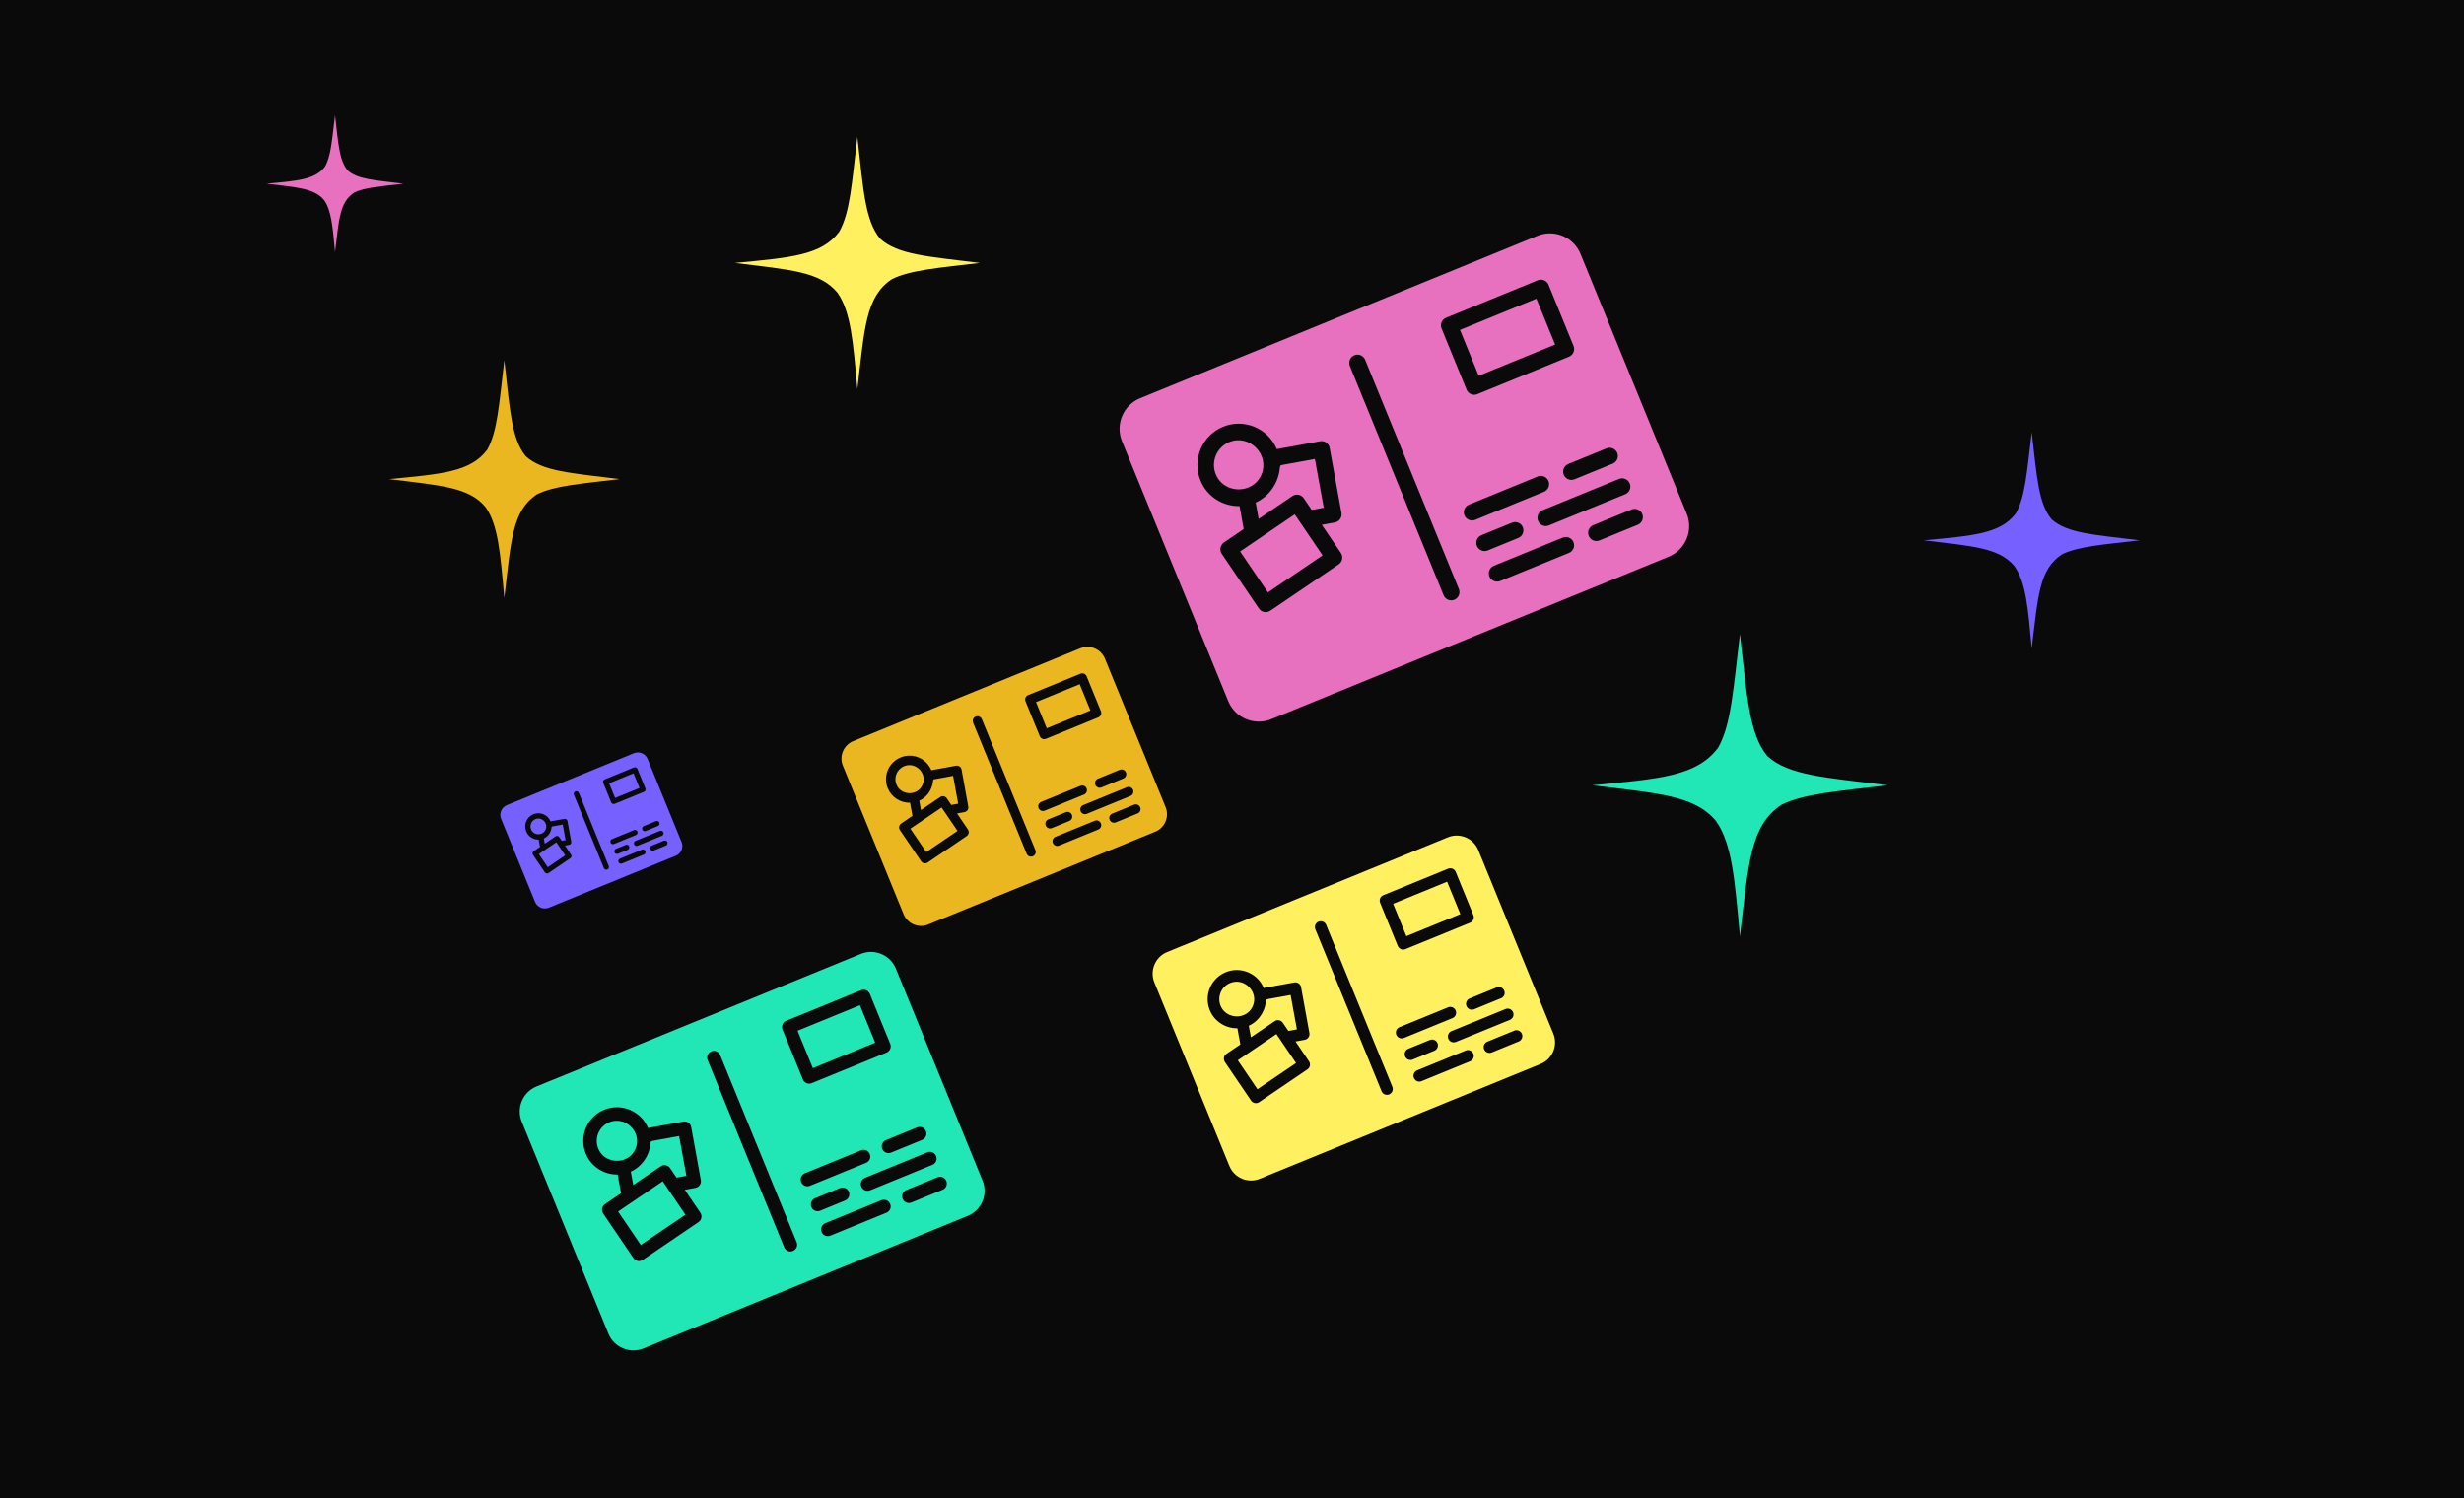 <svg width="342" height="208" viewBox="0 0 342 208" fill="none" xmlns="http://www.w3.org/2000/svg">
<rect width="342" height="208" fill="#0A0A0A"/>
<path fill-rule="evenodd" clip-rule="evenodd" d="M218.404 48.016C218.644 48.603 218.363 49.271 217.777 49.511L205.049 54.714C204.463 54.954 203.795 54.673 203.555 54.087L200.086 45.602C199.846 45.015 200.127 44.347 200.713 44.108L213.441 38.904C214.027 38.664 214.695 38.945 214.935 39.532L218.404 48.016ZM223.847 64.359L218.544 66.527C217.957 66.767 217.289 66.487 217.05 65.9C216.81 65.314 217.09 64.646 217.677 64.406L222.98 62.238C223.566 61.998 224.234 62.278 224.474 62.865C224.714 63.451 224.434 64.119 223.847 64.359ZM225.581 68.602L214.975 72.938C214.389 73.177 213.721 72.897 213.481 72.311C213.241 71.724 213.521 71.056 214.108 70.817L224.714 66.481C225.301 66.241 225.969 66.521 226.208 67.107C226.448 67.694 226.168 68.362 225.581 68.602ZM227.316 72.844L222.013 75.012C221.426 75.252 220.758 74.972 220.518 74.385C220.279 73.798 220.559 73.131 221.145 72.891L226.448 70.723C227.035 70.483 227.703 70.763 227.943 71.35C228.183 71.937 227.902 72.605 227.316 72.844ZM217.77 76.747L208.225 80.649C207.638 80.889 206.97 80.609 206.73 80.022C206.49 79.435 206.771 78.767 207.357 78.528L216.903 74.625C217.49 74.385 218.157 74.666 218.397 75.252C218.637 75.839 218.357 76.507 217.77 76.747ZM202.488 81.756C202.728 82.343 202.448 83.011 201.861 83.25C201.274 83.49 200.607 83.21 200.367 82.623L187.359 50.805C187.119 50.218 187.399 49.55 187.986 49.31C188.573 49.071 189.241 49.351 189.48 49.938L202.488 81.756ZM184.553 62.173L186.194 71.191C186.293 71.733 185.993 72.255 185.502 72.456C185.428 72.485 185.352 72.508 185.272 72.522L183.466 72.852L186.109 76.746C186.28 76.999 186.343 77.307 186.286 77.606C186.23 77.904 186.056 78.168 185.804 78.338L176.324 84.771C176.256 84.818 176.185 84.854 176.112 84.883C175.621 85.084 175.041 84.923 174.732 84.466L169.585 76.881C169.415 76.63 169.351 76.321 169.408 76.022C169.465 75.725 169.639 75.459 169.89 75.29L172.626 73.432L172.048 70.252C169.749 70.296 167.548 68.959 166.628 66.707C165.432 63.783 166.839 60.432 169.763 59.236C172.676 58.045 176.012 59.439 177.218 62.342L183.221 61.249C183.843 61.137 184.44 61.549 184.554 62.173L184.553 62.173ZM205.623 74.285L209.866 72.551C210.452 72.311 211.12 72.591 211.36 73.178C211.6 73.764 211.319 74.432 210.733 74.672L206.49 76.406C205.904 76.646 205.236 76.366 204.996 75.779C204.756 75.193 205.037 74.525 205.623 74.285ZM203.889 70.043L213.434 66.14C214.021 65.901 214.689 66.181 214.929 66.767C215.169 67.354 214.888 68.022 214.302 68.262L204.756 72.164C204.169 72.404 203.502 72.123 203.262 71.537C203.022 70.951 203.302 70.283 203.889 70.043ZM213.394 32.734L158.243 55.281C155.903 56.237 154.778 58.918 155.734 61.258L170.476 97.318C171.433 99.658 174.113 100.783 176.453 99.826L231.605 77.28C233.945 76.323 235.069 73.643 234.113 71.303L219.371 35.243C218.414 32.903 215.734 31.778 213.394 32.734V32.734Z" fill="#E771BE"/>
<path fill-rule="evenodd" clip-rule="evenodd" d="M177.674 64.736C177.65 64.811 177.643 64.92 177.625 65.08C177.511 66.181 177.067 67.244 176.381 68.113C175.827 68.816 175.105 69.393 174.287 69.762L174.699 72.027C174.699 72.027 179.371 68.857 179.391 68.85C179.511 68.77 179.645 68.712 179.784 68.684C180.082 68.622 180.39 68.681 180.642 68.847C180.768 68.929 180.879 69.036 180.964 69.163L182.061 70.779L183.735 70.474L182.503 63.71C181.327 63.925 180.152 64.139 178.975 64.353C178.673 64.408 178.369 64.462 178.067 64.518C177.803 64.568 177.715 64.6 177.674 64.736" fill="#E771BE"/>
<path fill-rule="evenodd" clip-rule="evenodd" d="M172.712 67.841C173.695 67.622 174.589 66.989 175.06 65.932C176.299 63.153 173.43 60.213 170.63 61.357C168.874 62.075 168.031 64.086 168.749 65.84C169.43 67.506 171.177 68.181 172.712 67.841" fill="#E771BE"/>
<path fill-rule="evenodd" clip-rule="evenodd" d="M175.601 74.185L175.599 74.186L172.124 76.544L175.984 82.233L183.57 77.087L179.71 71.397L175.601 74.185Z" fill="#E771BE"/>
<path fill-rule="evenodd" clip-rule="evenodd" d="M205.243 52.159L215.848 47.824L213.247 41.46L202.641 45.796L205.243 52.159Z" fill="#E771BE"/>
<path fill-rule="evenodd" clip-rule="evenodd" d="M89.581 109.438C89.657 109.625 89.568 109.839 89.38 109.915L85.313 111.578C85.126 111.654 84.912 111.565 84.835 111.377L83.727 108.666C83.65 108.479 83.74 108.265 83.927 108.189L87.995 106.526C88.182 106.449 88.395 106.539 88.472 106.726L89.581 109.438ZM91.32 114.66L89.625 115.353C89.438 115.429 89.224 115.34 89.148 115.153C89.071 114.965 89.161 114.752 89.348 114.675L91.043 113.982C91.23 113.906 91.444 113.995 91.52 114.183C91.597 114.37 91.507 114.583 91.32 114.66ZM91.874 116.016L88.485 117.401C88.297 117.478 88.084 117.388 88.007 117.201C87.931 117.014 88.02 116.8 88.208 116.724L91.597 115.338C91.784 115.261 91.998 115.351 92.075 115.538C92.151 115.726 92.062 115.939 91.874 116.016ZM92.428 117.372L90.734 118.064C90.546 118.141 90.333 118.051 90.256 117.864C90.18 117.676 90.269 117.463 90.457 117.386L92.151 116.694C92.339 116.617 92.552 116.707 92.629 116.894C92.705 117.081 92.616 117.295 92.428 117.372ZM89.378 118.619L86.328 119.866C86.14 119.942 85.927 119.853 85.85 119.665C85.774 119.478 85.863 119.264 86.051 119.188L89.101 117.941C89.288 117.864 89.502 117.954 89.579 118.141C89.655 118.328 89.566 118.542 89.378 118.619ZM84.495 120.219C84.571 120.407 84.482 120.62 84.294 120.697C84.107 120.774 83.893 120.684 83.817 120.496L79.66 110.329C79.583 110.141 79.673 109.928 79.86 109.851C80.048 109.775 80.261 109.864 80.338 110.052L84.495 120.219ZM78.763 113.961L79.288 116.843C79.319 117.017 79.223 117.183 79.067 117.247C79.043 117.257 79.019 117.264 78.993 117.269L78.416 117.374L79.261 118.618C79.315 118.699 79.335 118.798 79.317 118.893C79.299 118.988 79.243 119.073 79.163 119.127L76.134 121.183C76.112 121.198 76.089 121.209 76.066 121.219C75.909 121.283 75.724 121.231 75.625 121.085L73.98 118.662C73.926 118.581 73.906 118.483 73.924 118.387C73.942 118.292 73.997 118.207 74.078 118.153L74.952 117.559L74.767 116.543C74.033 116.557 73.329 116.13 73.035 115.41C72.653 114.476 73.103 113.405 74.037 113.023C74.968 112.642 76.034 113.088 76.419 114.015L78.338 113.666C78.537 113.63 78.727 113.762 78.764 113.961L78.763 113.961ZM85.496 117.832L86.852 117.278C87.04 117.201 87.253 117.291 87.33 117.478C87.406 117.666 87.317 117.879 87.129 117.956L85.774 118.51C85.586 118.587 85.373 118.497 85.296 118.309C85.219 118.122 85.309 117.909 85.496 117.832ZM84.942 116.476L87.993 115.229C88.18 115.153 88.394 115.242 88.47 115.43C88.547 115.617 88.457 115.83 88.27 115.907L85.219 117.154C85.032 117.231 84.818 117.141 84.742 116.954C84.665 116.766 84.755 116.553 84.942 116.476ZM87.98 104.554L70.356 111.759C69.608 112.065 69.249 112.921 69.554 113.669L74.265 125.192C74.571 125.94 75.427 126.299 76.175 125.994L93.799 118.789C94.547 118.483 94.906 117.627 94.6 116.879L89.89 105.356C89.584 104.608 88.727 104.249 87.98 104.554V104.554Z" fill="#7660FF"/>
<path fill-rule="evenodd" clip-rule="evenodd" d="M76.565 114.78C76.558 114.805 76.555 114.839 76.55 114.89C76.513 115.242 76.371 115.582 76.152 115.86C75.975 116.084 75.744 116.269 75.483 116.387L75.615 117.11C75.615 117.11 77.108 116.097 77.114 116.095C77.152 116.07 77.195 116.051 77.24 116.042C77.335 116.022 77.433 116.041 77.514 116.094C77.554 116.12 77.589 116.154 77.617 116.195L77.967 116.712L78.502 116.614L78.108 114.453C77.733 114.521 77.357 114.59 76.981 114.658C76.884 114.676 76.787 114.693 76.691 114.711C76.606 114.727 76.578 114.737 76.565 114.78" fill="#7660FF"/>
<path fill-rule="evenodd" clip-rule="evenodd" d="M74.979 115.773C75.293 115.703 75.579 115.5 75.73 115.163C76.126 114.275 75.209 113.335 74.314 113.701C73.753 113.93 73.484 114.573 73.713 115.133C73.93 115.666 74.489 115.881 74.979 115.773" fill="#7660FF"/>
<path fill-rule="evenodd" clip-rule="evenodd" d="M75.903 117.8L75.902 117.8L74.791 118.554L76.025 120.372L78.449 118.727L77.216 116.909L75.903 117.8Z" fill="#7660FF"/>
<path fill-rule="evenodd" clip-rule="evenodd" d="M85.375 110.762L88.764 109.376L87.933 107.343L84.543 108.728L85.375 110.762Z" fill="#7660FF"/>
<path fill-rule="evenodd" clip-rule="evenodd" d="M123.56 144.887C123.756 145.366 123.527 145.911 123.049 146.107L112.662 150.353C112.183 150.549 111.638 150.32 111.442 149.841L108.611 142.917C108.416 142.438 108.644 141.893 109.123 141.697L119.51 137.451C119.989 137.255 120.534 137.484 120.73 137.963L123.56 144.887ZM128.003 158.225L123.675 159.994C123.196 160.19 122.651 159.961 122.455 159.482C122.26 159.004 122.488 158.459 122.967 158.263L127.295 156.494C127.774 156.298 128.319 156.527 128.514 157.005C128.71 157.484 128.481 158.029 128.003 158.225ZM129.418 161.687L120.762 165.226C120.284 165.421 119.738 165.193 119.543 164.714C119.347 164.235 119.576 163.69 120.054 163.495L128.71 159.956C129.189 159.76 129.734 159.989 129.93 160.467C130.125 160.946 129.897 161.491 129.418 161.687ZM130.833 165.149L126.506 166.919C126.027 167.114 125.482 166.886 125.286 166.407C125.09 165.928 125.319 165.383 125.798 165.187L130.126 163.418C130.604 163.222 131.149 163.451 131.345 163.93C131.541 164.409 131.312 164.954 130.833 165.149ZM123.043 168.334L115.253 171.519C114.774 171.715 114.229 171.486 114.034 171.007C113.838 170.528 114.067 169.983 114.545 169.787L122.335 166.603C122.814 166.407 123.359 166.636 123.555 167.115C123.751 167.593 123.522 168.138 123.043 168.334ZM110.572 172.422C110.767 172.901 110.539 173.446 110.06 173.642C109.581 173.838 109.036 173.609 108.84 173.13L98.225 147.163C98.029 146.684 98.257 146.139 98.736 145.943C99.215 145.748 99.76 145.976 99.956 146.455L110.572 172.422ZM95.935 156.44L97.274 163.8C97.355 164.243 97.109 164.668 96.709 164.832C96.649 164.857 96.587 164.875 96.521 164.886L95.047 165.156L97.205 168.334C97.344 168.54 97.396 168.791 97.349 169.036C97.303 169.279 97.161 169.494 96.956 169.633L89.218 174.883C89.163 174.921 89.106 174.95 89.046 174.975C88.645 175.138 88.172 175.007 87.92 174.634L83.719 168.444C83.581 168.239 83.528 167.987 83.575 167.742C83.621 167.5 83.763 167.284 83.968 167.145L86.201 165.629L85.729 163.034C83.853 163.07 82.057 161.979 81.305 160.141C80.33 157.754 81.478 155.019 83.864 154.044C86.242 153.072 88.964 154.21 89.948 156.578L94.847 155.687C95.355 155.595 95.842 155.931 95.935 156.44L95.935 156.44ZM113.13 166.325L116.593 164.91C117.071 164.714 117.616 164.943 117.812 165.422C118.007 165.9 117.779 166.445 117.3 166.641L113.838 168.057C113.359 168.252 112.814 168.024 112.618 167.545C112.423 167.066 112.651 166.521 113.13 166.325ZM111.715 162.863L119.505 159.678C119.984 159.483 120.529 159.711 120.724 160.19C120.92 160.669 120.691 161.214 120.213 161.409L112.422 164.594C111.944 164.79 111.399 164.561 111.203 164.083C111.007 163.604 111.236 163.059 111.715 162.863ZM119.472 132.415L74.462 150.816C72.553 151.597 71.635 153.784 72.415 155.694L84.446 185.123C85.227 187.032 87.415 187.95 89.324 187.17L134.334 168.769C136.243 167.989 137.161 165.801 136.381 163.891L124.35 134.462C123.569 132.553 121.381 131.635 119.472 132.415V132.415Z" fill="#20E7B5"/>
<path fill-rule="evenodd" clip-rule="evenodd" d="M90.321 158.532C90.301 158.594 90.295 158.682 90.281 158.813C90.188 159.712 89.825 160.579 89.265 161.288C88.813 161.862 88.224 162.333 87.557 162.634L87.893 164.483C87.893 164.483 91.706 161.896 91.721 161.889C91.82 161.825 91.929 161.777 92.043 161.754C92.286 161.704 92.537 161.752 92.743 161.887C92.846 161.954 92.936 162.041 93.006 162.145L93.901 163.464L95.267 163.215L94.261 157.695C93.302 157.87 92.343 158.045 91.382 158.219C91.136 158.265 90.888 158.308 90.641 158.355C90.426 158.395 90.354 158.421 90.32 158.532" fill="#20E7B5"/>
<path fill-rule="evenodd" clip-rule="evenodd" d="M86.271 161.066C87.073 160.887 87.803 160.371 88.187 159.508C89.198 157.24 86.856 154.841 84.571 155.775C83.139 156.361 82.451 158.001 83.036 159.433C83.592 160.793 85.018 161.343 86.271 161.066" fill="#20E7B5"/>
<path fill-rule="evenodd" clip-rule="evenodd" d="M88.629 166.244L88.627 166.245L85.791 168.169L88.941 172.812L95.132 168.612L91.982 163.968L88.629 166.244Z" fill="#20E7B5"/>
<path fill-rule="evenodd" clip-rule="evenodd" d="M112.82 148.268L121.475 144.73L119.352 139.536L110.697 143.075L112.82 148.268Z" fill="#20E7B5"/>
<path fill-rule="evenodd" clip-rule="evenodd" d="M152.805 98.724C152.942 99.059 152.782 99.441 152.446 99.578L145.173 102.552C144.838 102.689 144.456 102.529 144.319 102.193L142.337 97.344C142.2 97.009 142.36 96.627 142.695 96.49L149.969 93.517C150.304 93.38 150.685 93.54 150.823 93.875L152.805 98.724ZM155.915 108.064L152.885 109.303C152.55 109.44 152.168 109.279 152.031 108.944C151.894 108.609 152.054 108.227 152.389 108.09L155.42 106.852C155.755 106.714 156.137 106.875 156.274 107.21C156.411 107.545 156.251 107.927 155.915 108.064ZM156.907 110.488L150.845 112.966C150.51 113.103 150.129 112.943 149.991 112.608C149.854 112.273 150.015 111.891 150.35 111.754L156.411 109.276C156.746 109.139 157.128 109.299 157.265 109.634C157.402 109.969 157.242 110.351 156.907 110.488ZM157.898 112.913L154.867 114.152C154.532 114.289 154.15 114.128 154.013 113.793C153.876 113.458 154.036 113.076 154.372 112.939L157.402 111.7C157.737 111.563 158.119 111.723 158.256 112.059C158.393 112.394 158.233 112.776 157.898 112.913ZM152.443 115.143L146.988 117.373C146.652 117.51 146.271 117.35 146.134 117.014C145.997 116.679 146.157 116.297 146.492 116.16L151.947 113.93C152.282 113.793 152.664 113.953 152.801 114.289C152.938 114.624 152.778 115.006 152.443 115.143ZM143.71 118.005C143.847 118.341 143.686 118.722 143.351 118.859C143.016 118.997 142.634 118.836 142.497 118.501L135.064 100.318C134.927 99.983 135.087 99.601 135.422 99.464C135.757 99.327 136.139 99.487 136.276 99.822L143.71 118.005ZM133.46 106.814L134.398 111.968C134.454 112.278 134.283 112.576 134.002 112.691C133.96 112.708 133.917 112.72 133.871 112.728L132.839 112.917L134.349 115.143C134.447 115.287 134.483 115.463 134.451 115.634C134.418 115.804 134.319 115.955 134.175 116.052L128.757 119.729C128.719 119.755 128.678 119.776 128.636 119.793C128.356 119.907 128.024 119.815 127.848 119.554L124.906 115.22C124.809 115.076 124.773 114.899 124.805 114.728C124.838 114.559 124.937 114.407 125.081 114.31L126.644 113.249L126.314 111.431C125 111.457 123.742 110.692 123.216 109.405C122.533 107.734 123.337 105.819 125.008 105.136C126.673 104.455 128.579 105.252 129.268 106.911L132.699 106.287C133.055 106.222 133.396 106.458 133.461 106.814L133.46 106.814ZM145.501 113.736L147.926 112.745C148.261 112.608 148.642 112.768 148.779 113.103C148.916 113.439 148.756 113.82 148.421 113.957L145.997 114.948C145.661 115.085 145.28 114.925 145.143 114.59C145.006 114.255 145.166 113.873 145.501 113.736ZM144.51 111.312L149.965 109.082C150.3 108.945 150.682 109.105 150.819 109.44C150.956 109.775 150.796 110.157 150.461 110.294L145.006 112.524C144.67 112.661 144.289 112.501 144.152 112.166C144.015 111.83 144.175 111.449 144.51 111.312ZM149.942 89.991L118.425 102.876C117.087 103.422 116.445 104.954 116.991 106.291L125.416 126.899C125.962 128.236 127.494 128.879 128.831 128.332L160.349 115.448C161.686 114.901 162.329 113.369 161.782 112.032L153.357 91.424C152.811 90.087 151.279 89.445 149.942 89.991V89.991Z" fill="#EAB720"/>
<path fill-rule="evenodd" clip-rule="evenodd" d="M129.529 108.279C129.515 108.322 129.511 108.384 129.501 108.476C129.436 109.105 129.182 109.712 128.79 110.209C128.473 110.611 128.061 110.94 127.594 111.151L127.829 112.446C127.829 112.446 130.499 110.634 130.51 110.63C130.579 110.584 130.655 110.551 130.735 110.535C130.905 110.5 131.081 110.533 131.225 110.628C131.297 110.675 131.36 110.736 131.409 110.809L132.036 111.733L132.993 111.558L132.289 107.693C131.617 107.815 130.945 107.938 130.273 108.06C130.1 108.092 129.926 108.122 129.753 108.155C129.603 108.183 129.553 108.201 129.529 108.279" fill="#EAB720"/>
<path fill-rule="evenodd" clip-rule="evenodd" d="M126.693 110.053C127.255 109.928 127.766 109.566 128.035 108.963C128.743 107.374 127.103 105.694 125.503 106.348C124.5 106.758 124.018 107.907 124.428 108.91C124.817 109.862 125.816 110.248 126.693 110.053" fill="#EAB720"/>
<path fill-rule="evenodd" clip-rule="evenodd" d="M128.345 113.679L128.343 113.679L126.358 115.027L128.563 118.278L132.898 115.337L130.692 112.085L128.345 113.679Z" fill="#EAB720"/>
<path fill-rule="evenodd" clip-rule="evenodd" d="M145.284 101.092L151.345 98.614L149.858 94.977L143.797 97.455L145.284 101.092Z" fill="#EAB720"/>
<path d="M46.5 16C46.072 19.495 45.93 21.715 45.094 23.147C43.726 24.928 41.355 25.098 37 25.5C41.285 26.018 43.601 26.131 44.973 27.762C45.998 29.206 46.171 31.44 46.5 35C47.059 30.383 47.146 28.052 49.171 26.725C50.61 26.03 52.758 25.878 56 25.5C51.98 25.008 49.647 24.894 48.259 23.666C47.084 22.266 46.959 19.942 46.5 16Z" fill="#E771BE"/>
<path d="M282 60C281.324 65.519 281.1 69.023 279.779 71.285C277.62 74.097 273.877 74.365 267 75C273.765 75.819 277.423 75.996 279.589 78.572C281.207 80.852 281.481 84.379 282 90C282.882 82.71 283.02 79.029 286.217 76.934C288.489 75.836 291.881 75.597 297 75C290.652 74.223 286.969 74.044 284.777 72.105C282.923 69.894 282.725 66.224 282 60Z" fill="#7660FF"/>
<path d="M119 19C118.234 25.439 117.981 29.527 116.483 32.166C114.036 35.446 109.794 35.759 102 36.5C109.667 37.455 113.813 37.662 116.267 40.667C118.101 43.327 118.411 47.443 119 54C120 45.495 120.156 41.2 123.779 38.756C126.355 37.476 130.198 37.196 136 36.5C128.806 35.593 124.632 35.384 122.147 33.122C120.046 30.543 119.822 26.261 119 19Z" fill="#FFF05F"/>
<path d="M241.5 88C240.576 95.726 240.271 100.632 238.465 103.799C235.514 107.736 230.398 108.111 221 109C230.245 110.146 235.244 110.394 238.205 114C240.416 117.193 240.79 122.131 241.5 130C242.706 119.794 242.895 114.64 247.263 111.708C250.369 110.171 255.004 109.835 262 109C253.325 107.912 248.291 107.661 245.295 104.946C242.761 101.852 242.491 96.713 241.5 88Z" fill="#20E7B5"/>
<path d="M70 50C69.279 56.071 69.04 59.925 67.631 62.414C65.328 65.507 61.335 65.801 54 66.5C61.216 67.4 65.118 67.596 67.428 70.429C69.154 72.937 69.446 76.817 70 83C70.941 74.981 71.088 70.932 74.498 68.627C76.922 67.42 80.54 67.156 86 66.5C79.229 65.645 75.301 65.448 72.962 63.315C70.984 60.884 70.773 56.846 70 50Z" fill="#EAB720"/>
<path fill-rule="evenodd" clip-rule="evenodd" d="M204.5 127.022C204.669 127.436 204.471 127.908 204.057 128.077L195.065 131.753C194.651 131.923 194.179 131.725 194.009 131.31L191.559 125.316C191.389 124.901 191.587 124.43 192.002 124.26L200.993 120.584C201.408 120.415 201.88 120.613 202.049 121.027L204.5 127.022ZM208.345 138.567L204.599 140.099C204.184 140.268 203.712 140.07 203.543 139.656C203.374 139.242 203.572 138.77 203.986 138.601L207.733 137.069C208.147 136.9 208.619 137.098 208.788 137.512C208.958 137.926 208.76 138.398 208.345 138.567ZM209.571 141.565L202.077 144.628C201.663 144.797 201.191 144.599 201.022 144.185C200.852 143.771 201.05 143.299 201.465 143.13L208.958 140.066C209.372 139.897 209.844 140.095 210.014 140.509C210.183 140.923 209.985 141.395 209.571 141.565ZM210.796 144.562L207.049 146.094C206.635 146.263 206.163 146.065 205.994 145.651C205.824 145.236 206.022 144.764 206.437 144.595L210.183 143.063C210.598 142.894 211.069 143.092 211.239 143.506C211.408 143.921 211.21 144.393 210.796 144.562ZM204.052 147.319L197.308 150.076C196.894 150.245 196.422 150.047 196.253 149.633C196.083 149.218 196.281 148.746 196.696 148.577L203.439 145.82C203.854 145.651 204.326 145.849 204.495 146.263C204.665 146.678 204.467 147.149 204.052 147.319ZM193.256 150.858C193.425 151.272 193.227 151.744 192.813 151.914C192.398 152.083 191.926 151.885 191.757 151.471L182.567 128.992C182.398 128.577 182.596 128.105 183.01 127.936C183.425 127.767 183.897 127.965 184.066 128.379L193.256 150.858ZM180.585 137.023L181.744 143.394C181.814 143.777 181.602 144.146 181.255 144.287C181.203 144.309 181.15 144.324 181.093 144.334L179.817 144.567L181.684 147.319C181.805 147.497 181.85 147.715 181.81 147.926C181.77 148.137 181.647 148.323 181.469 148.443L174.771 152.988C174.723 153.021 174.673 153.046 174.622 153.067C174.275 153.209 173.865 153.095 173.647 152.773L170.011 147.414C169.891 147.237 169.845 147.018 169.885 146.807C169.926 146.597 170.048 146.41 170.226 146.29L172.159 144.977L171.751 142.731C170.126 142.762 168.572 141.817 167.921 140.226C167.077 138.16 168.07 135.793 170.136 134.948C172.194 134.107 174.551 135.092 175.403 137.142L179.644 136.371C180.084 136.291 180.505 136.582 180.586 137.023L180.585 137.023ZM195.471 145.58L198.468 144.355C198.882 144.185 199.354 144.383 199.523 144.798C199.693 145.212 199.495 145.684 199.081 145.853L196.083 147.079C195.669 147.248 195.197 147.05 195.028 146.636C194.858 146.221 195.056 145.75 195.471 145.58ZM194.245 142.583L200.989 139.826C201.404 139.656 201.875 139.854 202.045 140.269C202.214 140.683 202.016 141.155 201.602 141.324L194.858 144.081C194.444 144.251 193.972 144.053 193.802 143.639C193.633 143.224 193.831 142.752 194.245 142.583ZM200.96 116.225L161.997 132.154C160.344 132.83 159.55 134.724 160.225 136.377L170.64 161.852C171.316 163.505 173.21 164.3 174.863 163.624L213.826 147.696C215.479 147.02 216.274 145.126 215.598 143.473L205.183 117.997C204.507 116.344 202.614 115.55 200.96 116.225V116.225Z" fill="#FFF05F"/>
<path fill-rule="evenodd" clip-rule="evenodd" d="M175.725 138.834C175.708 138.887 175.703 138.963 175.691 139.077C175.61 139.855 175.296 140.606 174.812 141.219C174.42 141.716 173.911 142.124 173.333 142.384L173.624 143.985C173.624 143.985 176.924 141.745 176.938 141.74C177.023 141.684 177.117 141.643 177.216 141.623C177.427 141.579 177.644 141.621 177.822 141.738C177.911 141.796 177.989 141.871 178.05 141.961L178.824 143.103L180.007 142.887L179.137 138.109C178.306 138.26 177.476 138.412 176.645 138.563C176.431 138.602 176.216 138.64 176.003 138.68C175.817 138.715 175.754 138.738 175.725 138.834" fill="#FFF05F"/>
<path fill-rule="evenodd" clip-rule="evenodd" d="M172.219 141.027C172.914 140.873 173.546 140.425 173.878 139.679C174.754 137.715 172.726 135.638 170.748 136.447C169.508 136.954 168.913 138.374 169.419 139.614C169.9 140.791 171.135 141.267 172.219 141.027" fill="#FFF05F"/>
<path fill-rule="evenodd" clip-rule="evenodd" d="M174.261 145.509L174.259 145.51L171.804 147.176L174.531 151.195L179.89 147.559L177.163 143.539L174.261 145.509Z" fill="#FFF05F"/>
<path fill-rule="evenodd" clip-rule="evenodd" d="M195.202 129.949L202.695 126.886L200.857 122.39L193.364 125.453L195.202 129.949Z" fill="#FFF05F"/>
</svg>
